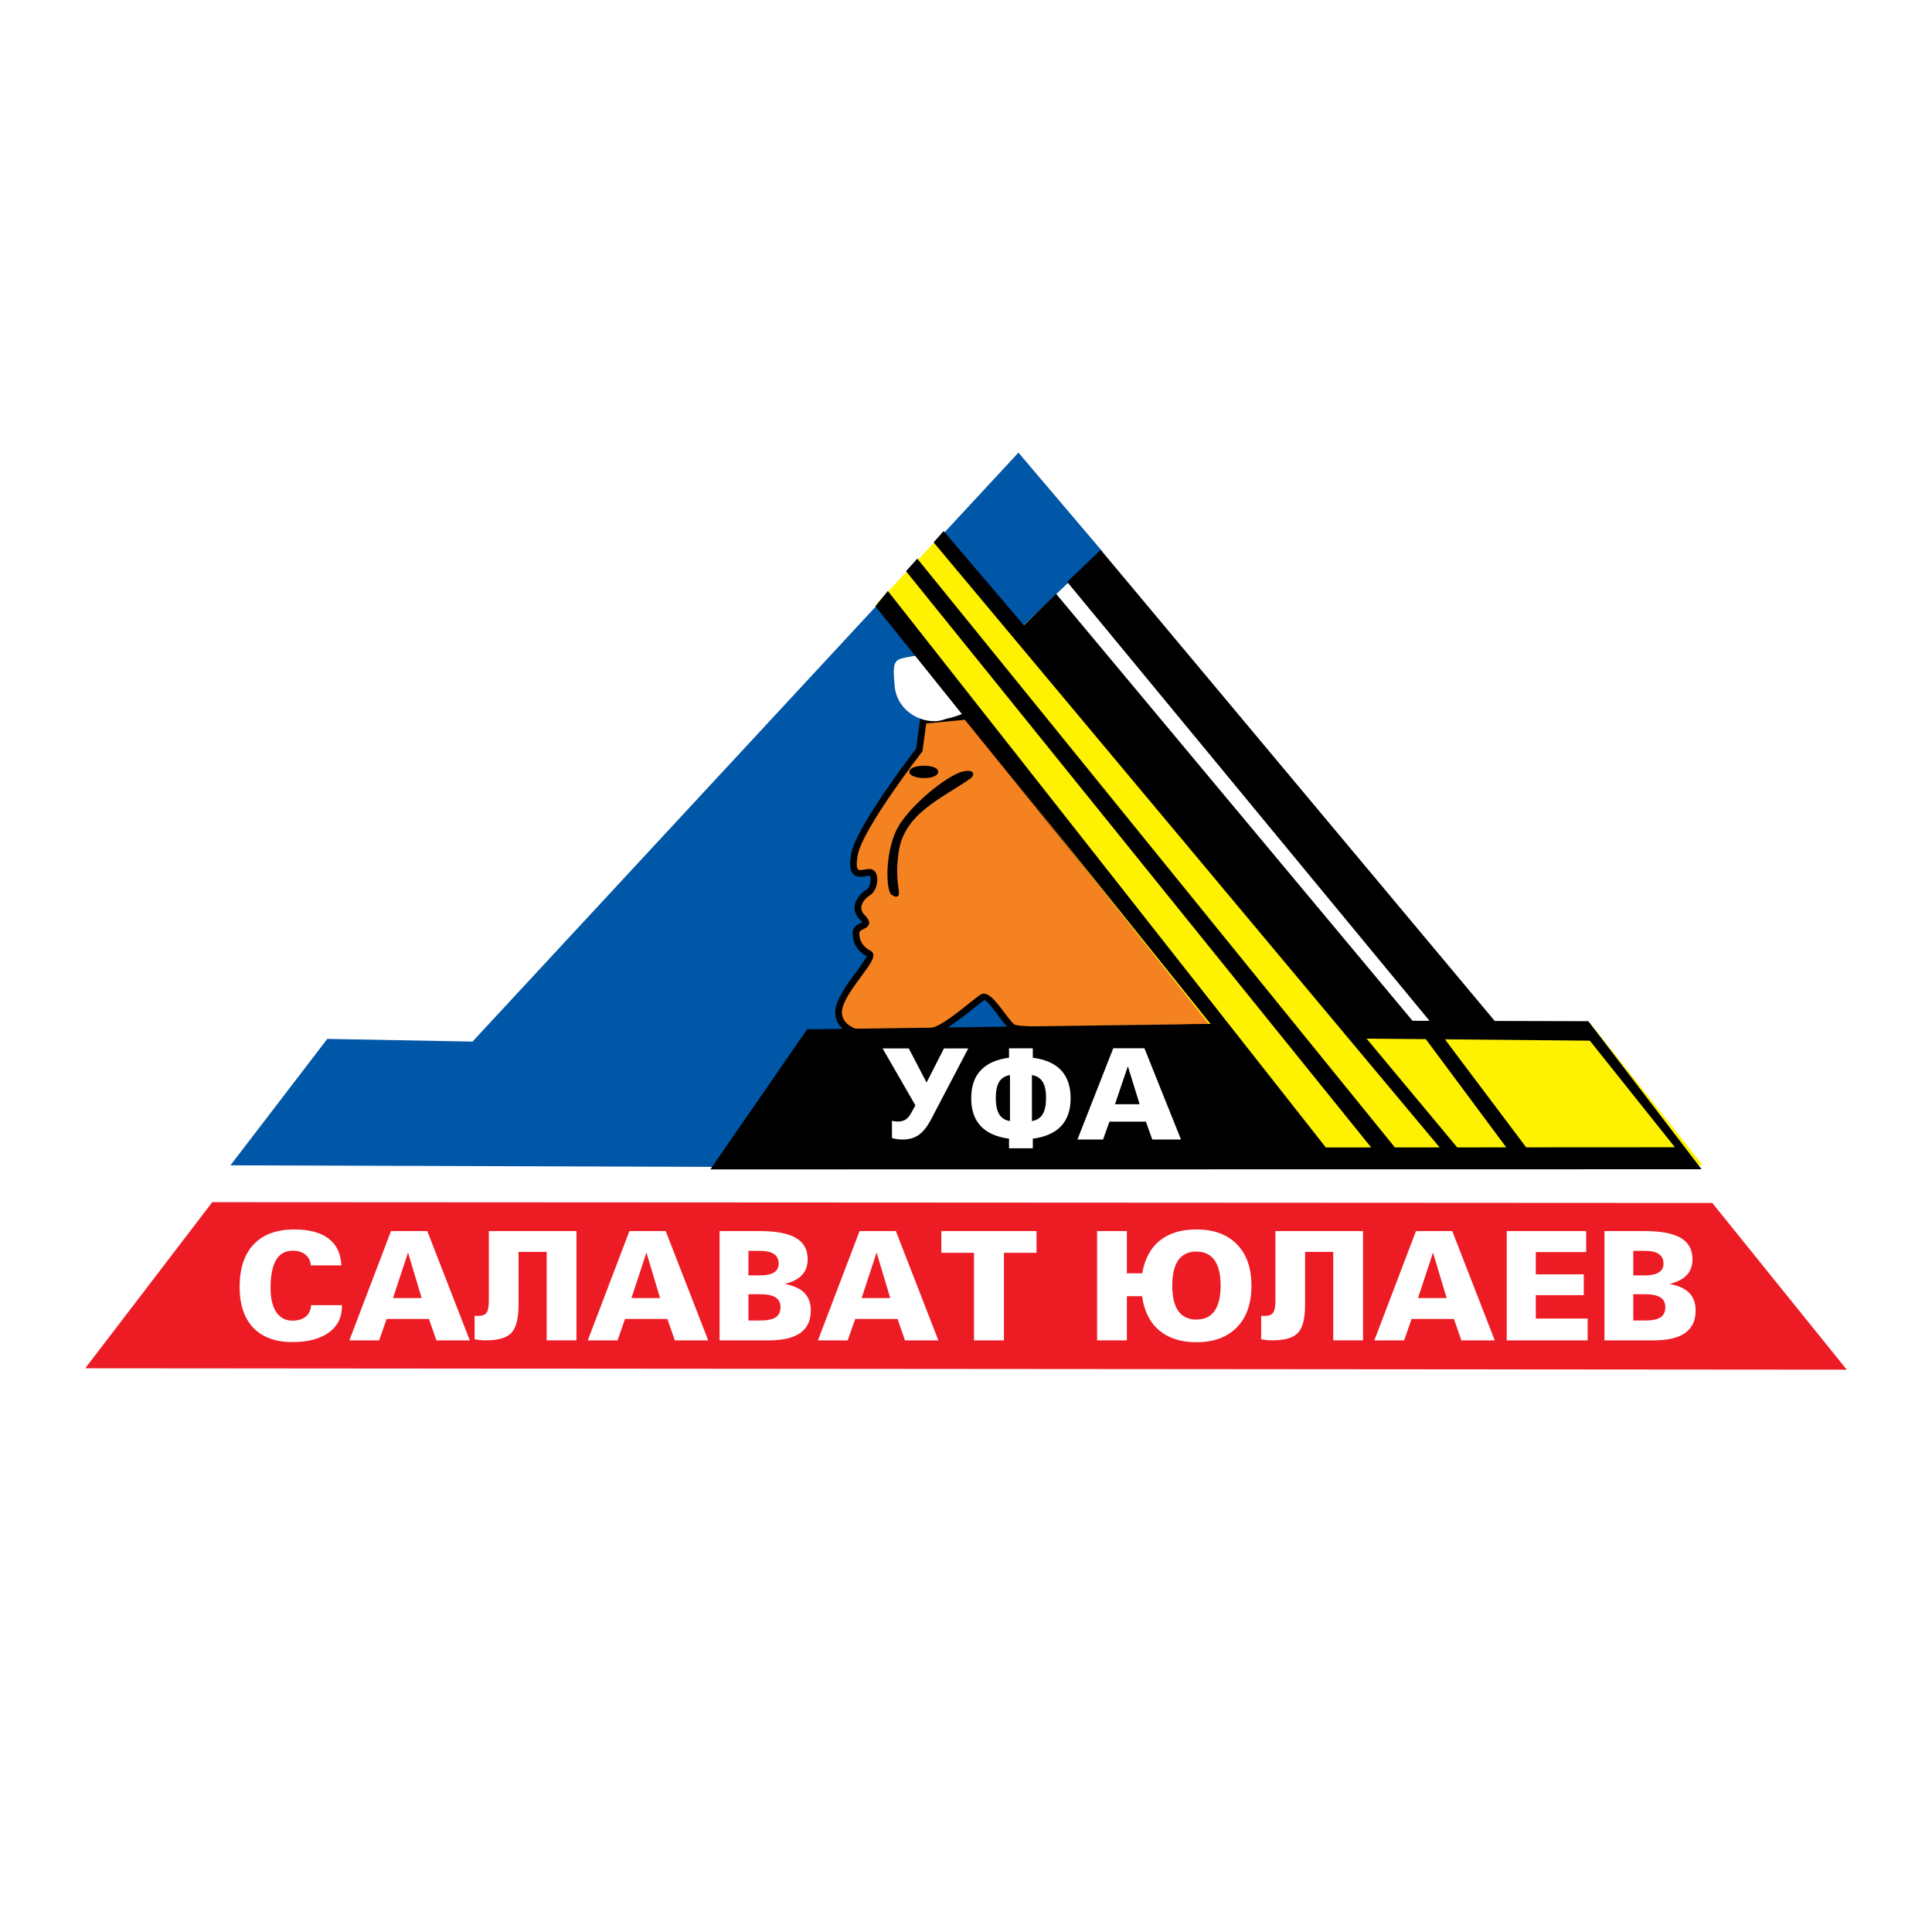 <?xml version="1.0" encoding="utf-8"?>
<!-- Generator: Adobe Illustrator 13.0.0, SVG Export Plug-In . SVG Version: 6.00 Build 14948)  -->
<!DOCTYPE svg PUBLIC "-//W3C//DTD SVG 1.0//EN" "http://www.w3.org/TR/2001/REC-SVG-20010904/DTD/svg10.dtd">
<svg version="1.0" id="Layer_1" xmlns="http://www.w3.org/2000/svg" xmlns:xlink="http://www.w3.org/1999/xlink" x="0px" y="0px"
	 width="192.756px" height="192.756px" viewBox="0 0 192.756 192.756" enable-background="new 0 0 192.756 192.756"
	 xml:space="preserve">
<g>
	<polygon fill-rule="evenodd" clip-rule="evenodd" fill="#FFFFFF" points="0,0 192.756,0 192.756,192.756 0,192.756 0,0 	"/>
	<polygon fill-rule="evenodd" clip-rule="evenodd" fill="#0056A7" points="22.993,116.264 32.652,103.652 47.142,103.92 
		101.61,45.159 109.928,54.953 101.878,62.6 104.83,116.531 22.993,116.264 	"/>
	<polygon fill-rule="evenodd" clip-rule="evenodd" fill="#ED1C24" points="8.504,136.514 21.178,119.941 170.836,120.02 
		184.252,136.654 8.504,136.514 	"/>
	<path fill-rule="evenodd" clip-rule="evenodd" fill="#FFFFFF" d="M34.116,130.217v0.104c0,1.117-0.436,1.992-1.308,2.625
		c-0.873,0.635-2.082,0.953-3.634,0.953c-1.688,0-2.989-0.475-3.902-1.428c-0.91-0.949-1.365-2.312-1.365-4.086
		c0-1.84,0.47-3.254,1.41-4.242c0.94-0.986,2.291-1.48,4.056-1.48c1.475,0,2.614,0.305,3.412,0.914
		c0.801,0.611,1.223,1.502,1.273,2.67h-3.047c-0.04-0.459-0.219-0.816-0.54-1.074c-0.321-0.26-0.744-0.389-1.268-0.389
		c-0.739,0-1.291,0.311-1.659,0.928c-0.365,0.619-0.549,1.547-0.549,2.789c0,1.039,0.189,1.844,0.569,2.41
		c0.378,0.566,0.915,0.85,1.609,0.85c0.565,0,1.007-0.133,1.328-0.398c0.321-0.268,0.5-0.648,0.54-1.145H34.116L34.116,130.217z
		 M42.068,129.508l-1.36-4.545l-1.494,4.545H42.068L42.068,129.508z M34.856,133.729l4.153-10.904h3.621l4.24,10.904h-3.33
		l-0.744-2.137h-4.225l-0.743,2.137H34.856L34.856,133.729z M51.735,130.158c0,1.369-0.234,2.307-0.704,2.812
		c-0.468,0.506-1.32,0.758-2.559,0.758c-0.159,0-0.336-0.008-0.524-0.025c-0.189-0.018-0.388-0.045-0.598-0.086v-2.336
		c0.045,0,0.092,0.002,0.147,0.004c0.052,0.004,0.127,0.004,0.224,0.004c0.398,0,0.674-0.107,0.823-0.316
		c0.151-0.209,0.226-0.607,0.226-1.201v-6.947h8.744v10.904h-2.972v-8.826h-2.808V130.158L51.735,130.158z M65.855,129.508
		l-1.361-4.545L63,129.508H65.855L65.855,129.508z M58.644,133.729l4.153-10.904h3.621l4.24,10.904h-3.33l-0.744-2.137h-4.226
		l-0.743,2.137H58.644L58.644,133.729z M74.671,131.748h1.151c0.724,0,1.246-0.105,1.566-0.316c0.321-0.209,0.48-0.549,0.48-1.021
		c0-0.439-0.164-0.762-0.495-0.971c-0.331-0.211-0.848-0.316-1.552-0.316h-1.151V131.748L74.671,131.748z M74.671,127.246h1.151
		c0.622,0,1.086-0.098,1.397-0.293c0.311-0.193,0.468-0.488,0.468-0.883c0-0.43-0.154-0.746-0.463-0.957
		c-0.308-0.209-0.776-0.314-1.402-0.314h-1.151V127.246L74.671,127.246z M71.794,133.729v-10.904h4.029
		c1.621,0,2.82,0.23,3.596,0.688c0.774,0.459,1.162,1.168,1.162,2.129c0,0.643-0.192,1.166-0.572,1.572s-0.955,0.701-1.723,0.883
		c0.885,0.162,1.54,0.459,1.967,0.895c0.428,0.434,0.641,1.021,0.641,1.758c0,0.998-0.348,1.742-1.044,2.238
		c-0.699,0.494-1.75,0.742-3.158,0.742H71.794L71.794,133.729z M88.819,129.508l-1.36-4.545l-1.495,4.545H88.819L88.819,129.508z
		 M81.607,133.729l4.153-10.904h3.621l4.24,10.904h-3.33l-0.743-2.137h-4.226l-0.743,2.137H81.607L81.607,133.729z M97.175,133.729
		v-8.738h-3.257v-2.166h9.495v2.166h-3.25v8.738H97.175L97.175,133.729z M113.948,129.322h-1.521v4.406h-2.972v-10.904h2.972v4.215
		h1.537c0.238-1.426,0.817-2.51,1.74-3.258c0.923-0.746,2.142-1.119,3.658-1.119c1.729,0,3.076,0.49,4.044,1.479
		c0.968,0.986,1.45,2.363,1.45,4.141c0,1.768-0.482,3.148-1.45,4.143c-0.968,0.992-2.315,1.488-4.044,1.488
		c-1.539,0-2.777-0.396-3.713-1.186C114.715,131.934,114.147,130.801,113.948,129.322L113.948,129.322z M116.958,128.266
		c0,1.123,0.201,1.969,0.604,2.535c0.402,0.568,1.004,0.852,1.8,0.852c0.801,0,1.405-0.283,1.811-0.852
		c0.405-0.566,0.609-1.412,0.609-2.535s-0.204-1.971-0.609-2.541c-0.405-0.568-1.01-0.854-1.811-0.854
		c-0.796,0-1.397,0.283-1.8,0.852C117.159,126.289,116.958,127.137,116.958,128.266L116.958,128.266z M130.21,130.158
		c0,1.369-0.233,2.307-0.703,2.812c-0.468,0.506-1.32,0.758-2.56,0.758c-0.159,0-0.336-0.008-0.524-0.025
		c-0.189-0.018-0.388-0.045-0.597-0.086v-2.336c0.045,0,0.092,0.002,0.146,0.004c0.053,0.004,0.127,0.004,0.224,0.004
		c0.397,0,0.675-0.107,0.823-0.316c0.151-0.209,0.227-0.607,0.227-1.201v-6.947h8.744v10.904h-2.973v-8.826h-2.808V130.158
		L130.21,130.158z M144.331,129.508l-1.36-4.545l-1.495,4.545H144.331L144.331,129.508z M137.119,133.729l4.153-10.904h3.62
		l4.24,10.904h-3.33l-0.743-2.137h-4.226l-0.743,2.137H137.119L137.119,133.729z M150.326,133.729v-10.904h7.926v2.094h-5.025v2.225
		h4.787v2.076h-4.787v2.33h5.173v2.18H150.326L150.326,133.729z M162.952,131.748h1.151c0.725,0,1.246-0.105,1.567-0.316
		c0.32-0.209,0.479-0.549,0.479-1.021c0-0.439-0.164-0.762-0.495-0.971c-0.33-0.211-0.848-0.316-1.552-0.316h-1.151V131.748
		L162.952,131.748z M162.952,127.246h1.151c0.622,0,1.087-0.098,1.397-0.293c0.312-0.193,0.468-0.488,0.468-0.883
		c0-0.43-0.154-0.746-0.462-0.957c-0.309-0.209-0.776-0.314-1.403-0.314h-1.151V127.246L162.952,127.246z M160.075,133.729v-10.904
		h4.028c1.622,0,2.82,0.23,3.597,0.688c0.773,0.459,1.161,1.168,1.161,2.129c0,0.643-0.191,1.166-0.572,1.572
		s-0.955,0.701-1.724,0.883c0.886,0.162,1.54,0.459,1.968,0.895c0.428,0.434,0.642,1.021,0.642,1.758
		c0,0.998-0.349,1.742-1.045,2.238c-0.699,0.494-1.751,0.742-3.158,0.742H160.075L160.075,133.729z"/>
	<path fill-rule="evenodd" clip-rule="evenodd" fill="#F58220" d="M96.383,71.467l-4.275,0.401l-0.401,2.939
		c0,0-5.878,7.615-6.413,10.287c-0.534,2.672,0.802,1.87,1.47,1.87s0.534,1.604-0.134,2.004c-0.668,0.401-1.573,1.487-0.574,2.487
		c0.999,1-0.595,0.631-0.637,1.527c-0.041,0.895,0.475,1.664,1.277,2.064c0.801,0.401-3.139,3.942-3.005,5.944
		c0.133,2.004,3.073,2.139,3.073,2.139s4.943-0.135,6.279-0.4c1.336-0.268,4.275-2.939,4.943-3.34s2.138,2.27,2.939,2.939
		c0.801,0.666,20.439,0,20.439,0L96.383,71.467L96.383,71.467z"/>
	<path d="M96.266,71.814l-3.854,0.361l-0.367,2.69l-0.012,0.088l-0.054,0.071c-0.017,0.021-5.854,7.584-6.376,10.192
		c-0.241,1.206-0.107,1.537,0.127,1.583c0.148,0.03,0.359-0.009,0.555-0.044c0.166-0.03,0.324-0.059,0.467-0.059
		c0.199,0,0.361,0.075,0.49,0.204c0.152,0.153,0.241,0.378,0.271,0.631c0.026,0.218,0.01,0.468-0.043,0.711
		c-0.098,0.442-0.332,0.874-0.681,1.083c-0.127,0.076-0.265,0.183-0.394,0.312c-0.189,0.188-0.354,0.422-0.428,0.672
		c-0.066,0.228-0.054,0.477,0.095,0.726c0.052,0.086,0.123,0.176,0.215,0.269v0.001c0.553,0.554,0.527,0.879,0.256,1.151l0,0
		c-0.107,0.107-0.244,0.173-0.391,0.244c-0.183,0.088-0.398,0.193-0.407,0.385c-0.017,0.375,0.079,0.721,0.261,1.016
		c0.192,0.31,0.481,0.568,0.836,0.746c0.376,0.188,0.375,0.543,0.137,1.02c-0.198,0.395-0.588,0.924-1.027,1.519
		c-0.894,1.213-2.007,2.725-1.942,3.707c0.111,1.662,2.598,1.828,2.759,1.836h0.001c0,0,0,0-0.001,0L96.266,71.814L96.266,71.814z
		 M92.089,71.54l4.293-0.402l0.176-0.017l0.111,0.138l25.088,30.99l0.421,0.521l-0.668,0.021c-0.057,0.002-19.847,0.676-20.75-0.078
		c-0.312-0.258-0.699-0.773-1.104-1.312c-0.618-0.822-1.288-1.715-1.464-1.609c-0.172,0.104-0.551,0.406-1.024,0.783
		c-1.208,0.965-3.014,2.406-4.045,2.613c-1.369,0.273-6.349,0.408-6.363,0.408h-0.022c-0.009,0-3.25-0.148-3.404-2.457
		c-0.082-1.223,1.114-2.844,2.072-4.144c0.42-0.569,0.792-1.074,0.967-1.424c0.052-0.104,0.22-0.099,0.163-0.127
		c-0.464-0.232-0.846-0.575-1.104-0.993c-0.252-0.408-0.386-0.884-0.363-1.392c0.027-0.588,0.437-0.787,0.784-0.955
		c0.093-0.045,0.179-0.086,0.209-0.117h0.001c0.014-0.013-0.072-0.027-0.257-0.212l0,0.001c-0.128-0.128-0.232-0.262-0.314-0.398
		c-0.257-0.428-0.277-0.858-0.163-1.251c0.108-0.37,0.338-0.7,0.597-0.958c0.167-0.167,0.351-0.308,0.521-0.41
		c0.181-0.109,0.312-0.374,0.375-0.657c0.037-0.169,0.048-0.341,0.031-0.49c-0.014-0.113-0.041-0.201-0.082-0.241
		c-0.004-0.004-0.01-0.006-0.019-0.006c-0.096,0-0.22,0.022-0.35,0.046c-0.259,0.047-0.536,0.097-0.802,0.044
		c-0.592-0.119-0.996-0.636-0.65-2.366c0.521-2.608,5.855-9.622,6.449-10.396l0.391-2.864l0.036-0.261L92.089,71.54L92.089,71.54z
		 M86.76,102.93c0.303-0.008,4.96-0.141,6.232-0.396c0.875-0.174,2.604-1.555,3.761-2.479c0.49-0.391,0.882-0.703,1.097-0.834
		c0.688-0.41,1.545,0.729,2.335,1.781c0.378,0.502,0.737,0.98,1,1.199c0.629,0.525,16.196,0.057,19.636-0.053L96.266,71.814
		L86.76,102.93L86.76,102.93z M89.022,89.302c-0.669-0.067-0.87-4.848,0.915-7.324c1.784-2.476,4.914-4.734,6.12-5.002
		c1.206-0.268,1.228,0.358,0.759,0.693c-2.71,1.936-6.567,3.42-7.146,7.279c-0.433,2.89,0.179,4.042-0.022,4.376
		C89.447,89.659,89.022,89.302,89.022,89.302L89.022,89.302z M90.719,77c0-0.804,2.947-0.804,2.88,0
		C93.6,77.872,90.719,77.804,90.719,77L90.719,77z"/>
	<path fill-rule="evenodd" clip-rule="evenodd" fill="#FFFFFF" d="M94.365,71.722c-1.878,0.805-4.83-0.536-5.098-3.22
		c-0.268-2.683,0-2.683,1.342-2.951c1.342-0.269,1.61-0.269,3.756-0.269c2.147,0,2.952,3.22,2.952,4.562
		S94.365,71.722,94.365,71.722L94.365,71.722z"/>
	<polygon fill-rule="evenodd" clip-rule="evenodd" fill="#FFF200" points="87.378,60.308 131.784,116.252 169.886,116.252 
		158.616,102.031 134.736,102.031 93.952,53.331 87.378,60.308 	"/>
	<path fill-rule="evenodd" clip-rule="evenodd" d="M144.161,103.695l8.105,10.775l14.84-0.008l-8.488-10.635L144.161,103.695
		L144.161,103.695z M106.472,58.057l3.348-3.196l39.312,47.002l9.334,0.021l11.301,14.773l-98.895,0.014l9.659-13.977l40.247-0.535
		L87.34,60.487l1.24-1.526l43.7,55.522l4.52-0.004L90.393,56.988l1.125-1.251l47.652,58.742l4.462-0.002L93.145,54.11l1.001-1.126
		l8,9.4l3.219-3.141l35.563,42.601l1.695,0.004L106.472,58.057L106.472,58.057z M150.28,114.473l-8.024-10.795l-5.91-0.053
		l9.042,10.85L150.28,114.473L150.28,114.473z"/>
	<path fill-rule="evenodd" clip-rule="evenodd" fill="#FFFFFF" d="M94.179,104.602h2.425l-3.708,7.076
		c-0.385,0.729-0.795,1.248-1.234,1.555c-0.438,0.307-0.978,0.459-1.617,0.459c-0.18,0-0.357-0.012-0.535-0.037
		c-0.178-0.023-0.351-0.064-0.518-0.115v-1.719c0.1,0.025,0.201,0.043,0.301,0.057c0.099,0.012,0.195,0.018,0.287,0.018
		c0.306,0,0.561-0.064,0.766-0.193c0.204-0.131,0.39-0.348,0.556-0.65l0.428-0.771l-3.272-5.678h2.613l1.773,3.4L94.179,104.602
		L94.179,104.602z M102.957,111.846c0.481-0.072,0.836-0.299,1.065-0.672c0.229-0.375,0.344-0.918,0.344-1.629
		c0-0.707-0.115-1.246-0.344-1.617c-0.229-0.367-0.584-0.592-1.065-0.666V111.846L102.957,111.846z M100.765,111.846v-4.584
		c-0.485,0.074-0.841,0.299-1.072,0.666c-0.228,0.371-0.344,0.91-0.344,1.617c0,0.711,0.116,1.254,0.344,1.629
		C99.924,111.547,100.279,111.773,100.765,111.846L100.765,111.846z M103.045,114.562h-2.374v-0.957
		c-1.254-0.164-2.197-0.584-2.828-1.26c-0.631-0.674-0.945-1.6-0.945-2.775c0-1.18,0.314-2.107,0.945-2.781
		c0.631-0.678,1.574-1.096,2.828-1.26v-0.939h2.374v0.939c1.253,0.164,2.196,0.582,2.828,1.26c0.63,0.674,0.944,1.602,0.944,2.781
		c0,1.176-0.314,2.102-0.944,2.775c-0.632,0.676-1.575,1.096-2.828,1.26V114.562L103.045,114.562z M113.699,110.168l-1.171-3.795
		l-1.285,3.795H113.699L113.699,110.168z M107.496,113.691l3.572-9.102h3.114l3.646,9.102h-2.864l-0.64-1.783h-3.634l-0.64,1.783
		H107.496L107.496,113.691z"/>
</g>
</svg>
